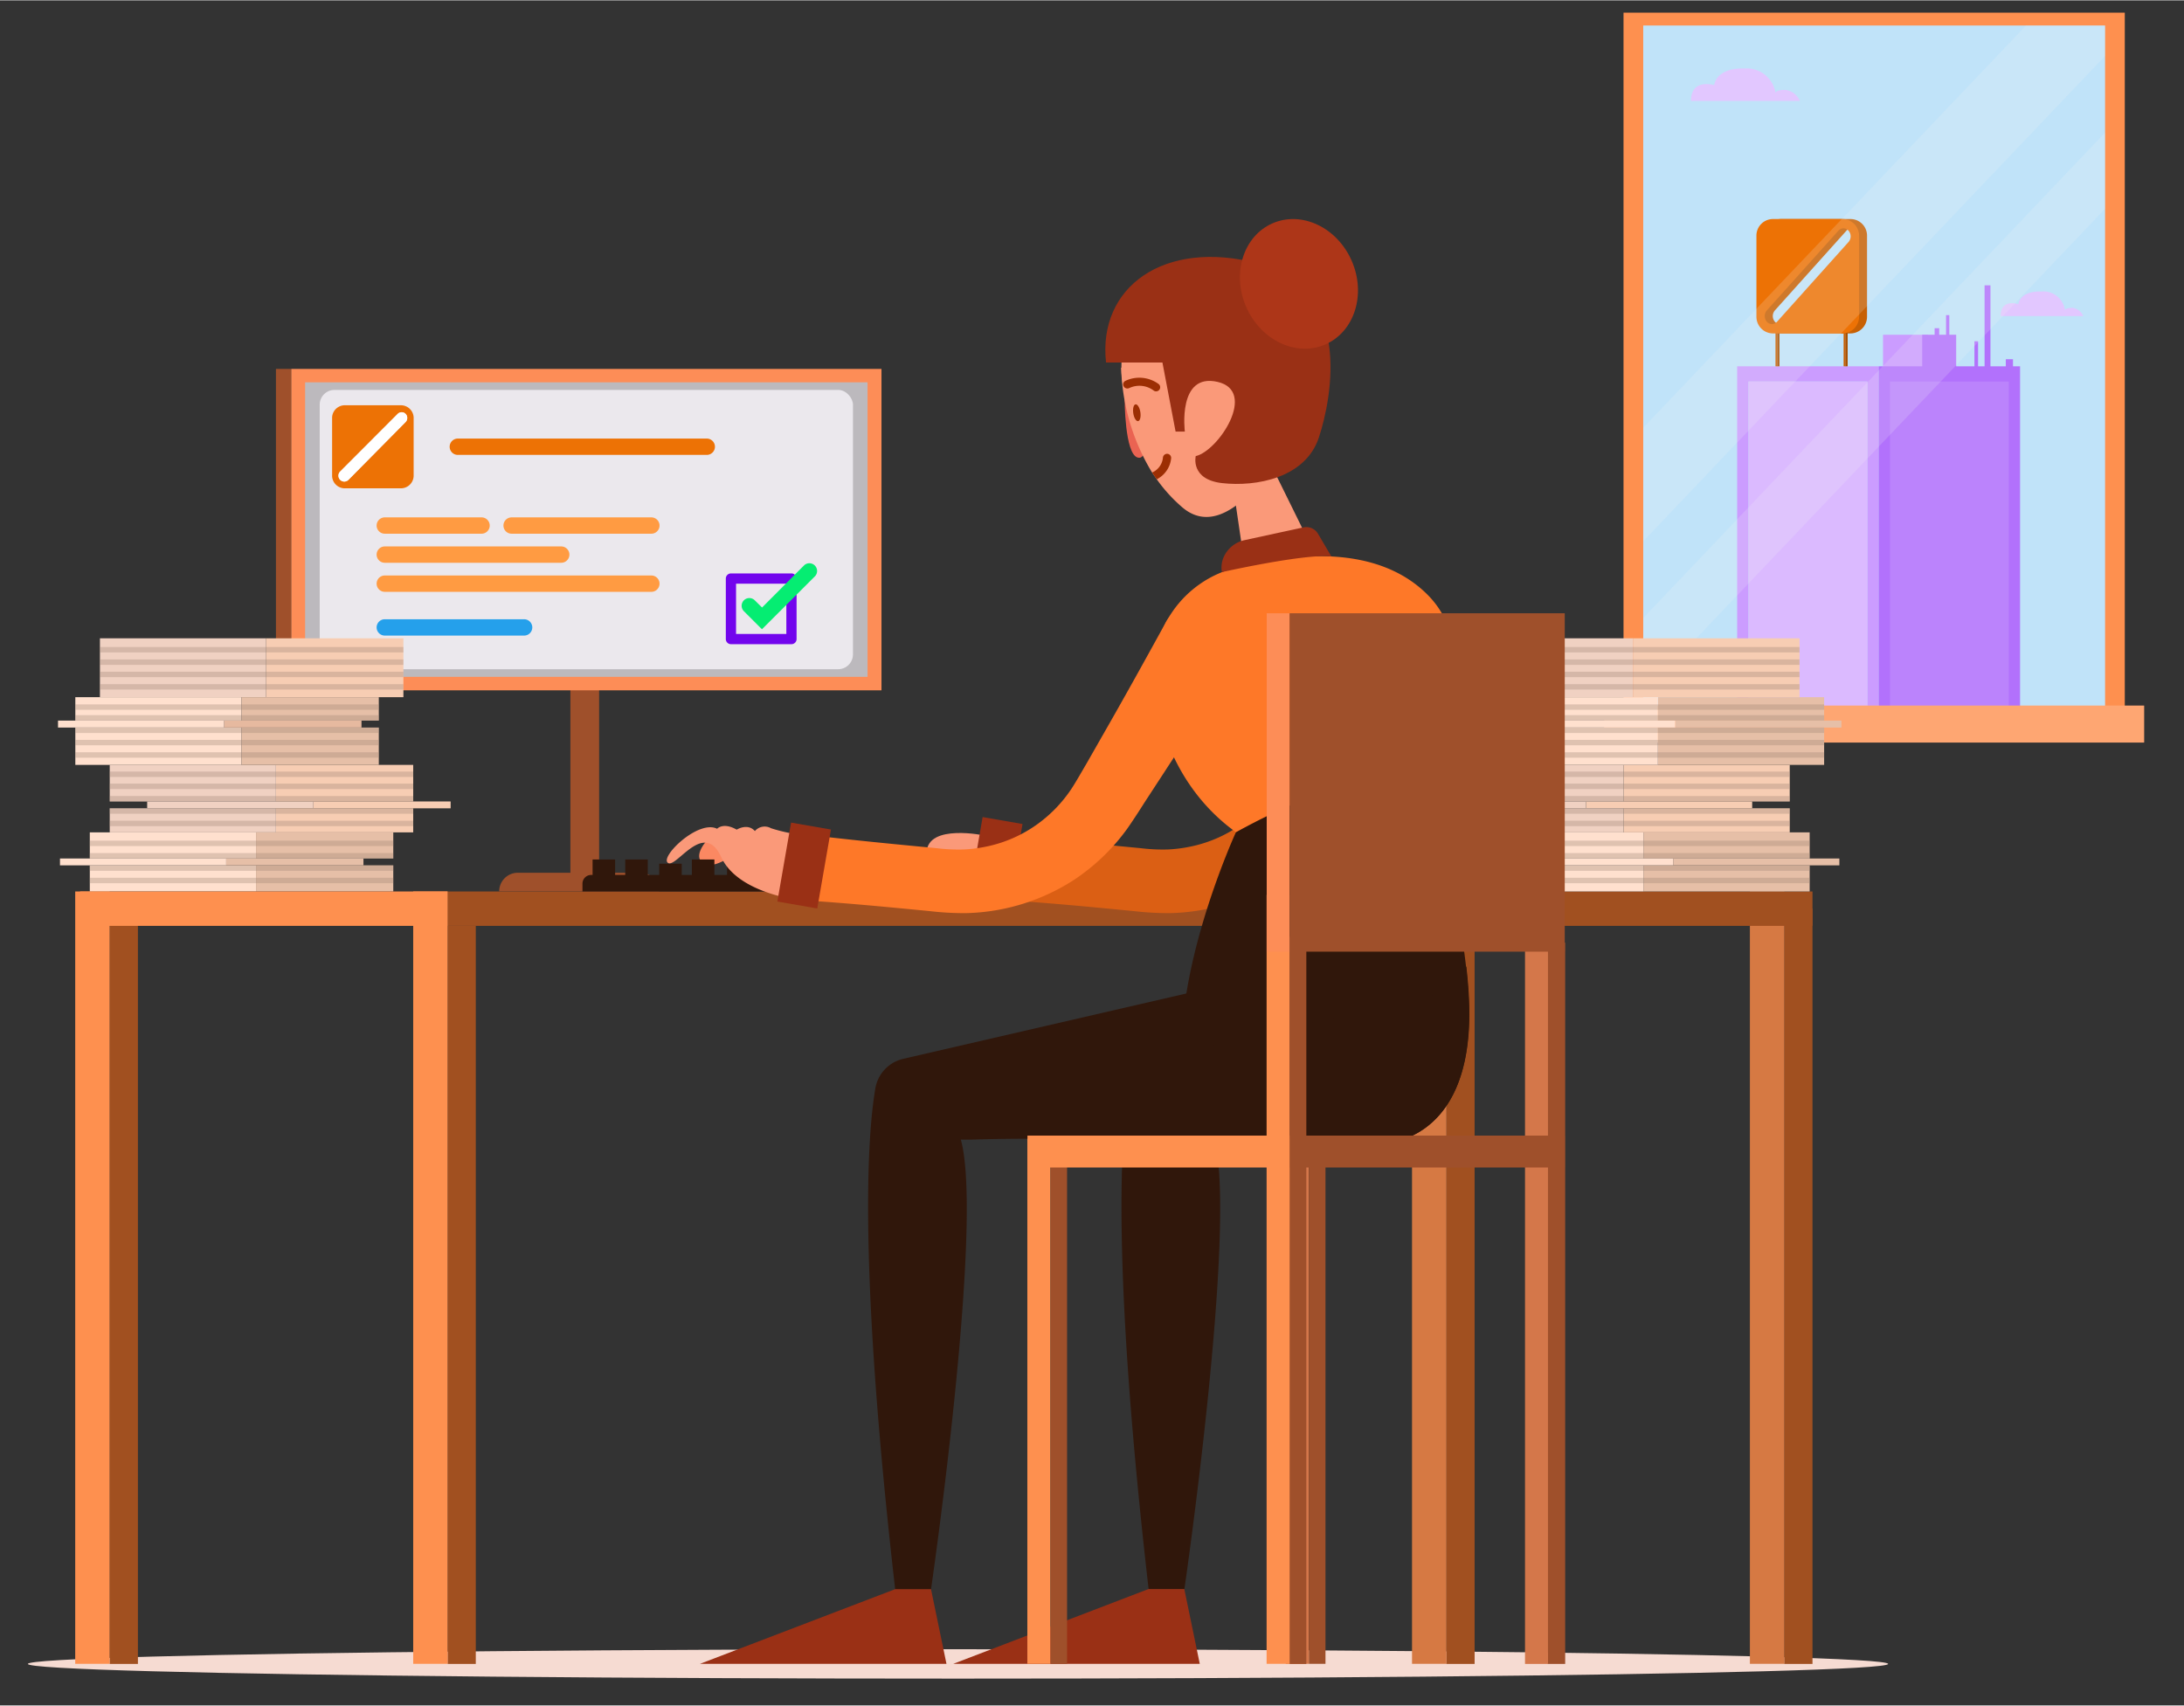 <?xml version="1.0" encoding="UTF-8"?> <svg width="201" height="157" xmlns="http://www.w3.org/2000/svg" viewBox="0 0 200.64 156.65"><rect x="0" y="0" width="200.64" height="156.65" fill="#333333" stroke="none"/><defs><style>.cls-1{isolation:isolate;}.cls-2{fill:#fe904f;}.cls-3{fill:#c0e3f9;}.cls-4{fill:#cb9cff;}.cls-5{fill:#dbbaff;}.cls-6{fill:#b271fc;}.cls-7{fill:#bb83fc;}.cls-8{fill:#c76004;}.cls-9{fill:#a65004;}.cls-10{fill:#e2c7ff;}.cls-11{fill:#fea672;}.cls-12{fill:#ed7205;}.cls-13{opacity:0.17;mix-blend-mode:overlay;}.cls-14{fill:#f2f2f2;}.cls-15{fill:#f6dbd2;}.cls-16{fill:#9f502b;}.cls-17{fill:#a15020;}.cls-18{fill:#d67943;}.cls-19{fill:#fd8d57;}.cls-20{fill:#bcb9bd;}.cls-21{fill:#ebe8ed;}.cls-22{fill:#f0d1c2;}.cls-23{fill:#ffe0ce;}.cls-24{fill:#f7cdb3;}.cls-25{fill:#e6bfa7;}.cls-26{fill:#e6b99f;}.cls-27{opacity:0.31;mix-blend-mode:multiply;}.cls-28{fill:#997e6f;}.cls-29{fill:#fff;}.cls-30{fill:#7205ed;}.cls-31{fill:#05ed72;}.cls-32{fill:#ff9b42;}.cls-33{fill:#25a0eb;}.cls-34{fill:#ea6352;}.cls-35{fill:#fa9979;}.cls-36{fill:#30170b;}.cls-37{fill:#db5f14;}.cls-38{fill:#9a3015;}.cls-39{fill:#ad3618;}.cls-40{fill:#fe7828;}.cls-41{fill:#fb8862;}.cls-42{fill:#9c2e03;}.cls-43{fill:#d4774a;}</style></defs><title>Munkáltatóknak_V2</title><g class="cls-1"><g id="Layer_4" data-name="Layer 4"><rect class="cls-2" x="149.15" y="1.13" width="46.05" height="66.81"></rect><rect class="cls-3" x="150.96" y="2.31" width="42.43" height="62.62"></rect><polygon class="cls-4" points="172.59 33.62 172.59 65.17 171.54 65.17 171.54 35.02 160.63 35.02 160.63 65.17 159.59 65.17 159.59 33.62 172.59 33.62"></polygon><rect class="cls-4" x="172.99" y="30.72" width="4.14" height="3.48"></rect><rect class="cls-5" x="160.64" y="35.02" width="10.91" height="30.16"></rect><rect class="cls-6" x="172.59" y="33.62" width="12.99" height="31.56"></rect><rect class="cls-6" x="176.59" y="30.72" width="3.12" height="3.48"></rect><rect class="cls-7" x="173.63" y="35.02" width="10.91" height="30.16"></rect><path class="cls-8" d="M170,20.09h-6.38a1.53,1.53,0,0,0-1.53,1.52v7.46a1.54,1.54,0,0,0,1.53,1.53H170a1.53,1.53,0,0,0,1.52-1.53V21.61A1.52,1.52,0,0,0,170,20.09Zm.55,2.11L164,29.53a.63.63,0,0,1-.94,0,.8.8,0,0,1,0-1.05l6.57-7.32a.62.62,0,0,1,.94,0A.79.79,0,0,1,170.58,22.2Z"></path><rect class="cls-8" x="169.37" y="30.26" width="0.19" height="3.36"></rect><rect class="cls-8" x="163.11" y="30.26" width="0.19" height="3.36"></rect><rect class="cls-9" x="169.55" y="30.26" width="0.19" height="3.36"></rect><rect class="cls-9" x="163.29" y="30.26" width="0.19" height="3.36"></rect><path class="cls-10" d="M183.8,29h7.58a1.27,1.27,0,0,0-.95-.75c-.66,0-.73.19-.73.19a2,2,0,0,0-2.18-1.69c-2-.06-2.1,1.16-2.1,1.16S183.79,27.36,183.8,29Z"></path><rect class="cls-11" x="147.37" y="64.79" width="49.61" height="3.4"></rect><path class="cls-12" d="M169.26,20.09h-6.38a1.52,1.52,0,0,0-1.52,1.52v7.46a1.53,1.53,0,0,0,1.52,1.53h6.38a1.54,1.54,0,0,0,1.53-1.53V21.61A1.53,1.53,0,0,0,169.26,20.09Zm.56,2.11-6.57,7.33a.62.62,0,0,1-.93,0,.8.8,0,0,1,0-1.05l6.57-7.32a.61.61,0,0,1,.93,0A.79.79,0,0,1,169.82,22.2Z"></path><rect class="cls-6" x="178.78" y="28.92" width="0.3" height="2.4"></rect><rect class="cls-6" x="177.73" y="30.12" width="0.42" height="1.02"></rect><rect class="cls-6" x="182.32" y="26.18" width="0.54" height="8.01"></rect><rect class="cls-6" x="181.39" y="31.32" width="0.33" height="2.58"></rect><rect class="cls-6" x="184.27" y="32.97" width="0.66" height="0.93"></rect><g class="cls-13"><polygon class="cls-14" points="193.38 2.31 193.38 5.12 150.96 49.7 150.96 39.26 186.12 2.31 193.38 2.31"></polygon></g><g class="cls-13"><polygon class="cls-14" points="193.38 12.15 193.38 19.16 150.96 63.74 150.96 56.74 193.38 12.15"></polygon></g><path class="cls-10" d="M155.35,9.24h10a1.65,1.65,0,0,0-1.24-1c-.87-.07-1,.24-1,.24a2.68,2.68,0,0,0-2.87-2.22c-2.64-.07-2.76,1.53-2.76,1.53S155.34,7.13,155.35,9.24Z"></path><ellipse class="cls-15" cx="88.01" cy="152.84" rx="85.45" ry="1.35"></ellipse><rect class="cls-16" x="52.4" y="61.7" width="2.64" height="18.65"></rect><rect class="cls-17" x="130.52" y="116.84" width="69.39" height="2.6" transform="translate(283.35 -47.07) rotate(90)"></rect><rect class="cls-18" x="126.85" y="115.77" width="70.96" height="3.16" transform="translate(279.69 -44.98) rotate(90)"></rect><rect class="cls-17" x="99.48" y="116.84" width="69.39" height="2.6" transform="translate(252.31 -16.03) rotate(90)"></rect><rect class="cls-18" x="95.81" y="115.77" width="70.96" height="3.16" transform="translate(248.65 -13.94) rotate(90)"></rect><rect class="cls-17" x="41.12" y="85.03" width="2.59" height="67.81"></rect><rect class="cls-2" x="4.05" y="115.77" width="70.96" height="3.16" transform="translate(156.89 77.82) rotate(90)"></rect><rect class="cls-17" x="-23.32" y="116.84" width="69.39" height="2.6" transform="translate(129.51 106.77) rotate(90)"></rect><rect class="cls-17" x="41.12" y="81.87" width="125.39" height="3.16"></rect><rect class="cls-2" x="-26.99" y="115.77" width="70.96" height="3.16" transform="translate(125.84 108.86) rotate(90)"></rect><rect class="cls-16" x="25.35" y="33.86" width="1.41" height="29.53"></rect><rect class="cls-19" x="26.76" y="33.86" width="54.22" height="29.53"></rect><rect class="cls-20" x="28.03" y="35.09" width="51.67" height="27.06"></rect><rect class="cls-21" x="29.37" y="35.79" width="48.99" height="25.66" rx="1.36"></rect><path class="cls-16" d="M47.58,80.15H58.84a1.71,1.71,0,0,1,1.71,1.71v0a0,0,0,0,1,0,0H45.86a0,0,0,0,1,0,0v0a1.71,1.71,0,0,1,1.71-1.71Z"></path><rect class="cls-22" x="13.52" y="73.6" width="15.27" height="0.63"></rect><rect class="cls-22" x="10.08" y="70.24" width="15.27" height="3.36"></rect><rect class="cls-22" x="10.08" y="74.23" width="15.27" height="2.21"></rect><rect class="cls-23" x="5.51" y="78.84" width="15.27" height="0.63"></rect><rect class="cls-23" x="8.25" y="76.44" width="15.27" height="2.4"></rect><rect class="cls-23" x="8.25" y="79.47" width="15.27" height="2.4"></rect><rect class="cls-24" x="28.79" y="73.6" width="12.61" height="0.63"></rect><rect class="cls-24" x="25.35" y="70.24" width="12.61" height="3.36"></rect><rect class="cls-24" x="25.35" y="74.23" width="12.61" height="2.21"></rect><rect class="cls-25" x="20.78" y="78.84" width="12.61" height="0.63"></rect><rect class="cls-25" x="23.52" y="76.44" width="12.61" height="2.4"></rect><rect class="cls-25" x="23.52" y="79.47" width="12.61" height="2.4"></rect><rect class="cls-22" x="9.18" y="58.61" width="15.27" height="5.41"></rect><rect class="cls-23" x="5.33" y="66.17" width="15.27" height="0.64"></rect><rect class="cls-23" x="6.92" y="64.02" width="15.27" height="2.15"></rect><rect class="cls-23" x="6.92" y="66.81" width="15.27" height="3.43"></rect><rect class="cls-24" x="24.45" y="58.61" width="12.61" height="5.41"></rect><rect class="cls-26" x="20.6" y="66.17" width="12.61" height="0.64"></rect><rect class="cls-25" x="22.19" y="64.02" width="12.61" height="2.15"></rect><rect class="cls-25" x="22.19" y="66.81" width="12.61" height="3.43"></rect><g class="cls-27"><rect class="cls-28" x="9.18" y="62.82" width="27.88" height="0.5"></rect></g><g class="cls-27"><rect class="cls-28" x="9.18" y="61.68" width="27.88" height="0.5"></rect></g><g class="cls-27"><rect class="cls-28" x="9.18" y="59.41" width="27.88" height="0.5"></rect></g><g class="cls-27"><rect class="cls-28" x="9.18" y="60.55" width="27.88" height="0.5"></rect></g><g class="cls-27"><rect class="cls-28" x="6.92" y="69.08" width="27.88" height="0.5"></rect></g><g class="cls-27"><rect class="cls-28" x="6.92" y="67.94" width="27.88" height="0.5"></rect></g><g class="cls-27"><rect class="cls-28" x="6.92" y="65.67" width="27.88" height="0.5"></rect></g><g class="cls-27"><rect class="cls-28" x="6.92" y="64.68" width="27.88" height="0.5"></rect></g><g class="cls-27"><rect class="cls-28" x="6.92" y="66.81" width="27.88" height="0.5"></rect></g><g class="cls-27"><rect class="cls-28" x="8.25" y="80.61" width="27.88" height="0.5"></rect></g><g class="cls-27"><rect class="cls-28" x="8.25" y="79.47" width="27.88" height="0.5"></rect></g><g class="cls-27"><rect class="cls-28" x="8.25" y="77.2" width="27.88" height="0.5"></rect></g><g class="cls-27"><rect class="cls-28" x="8.25" y="78.34" width="27.88" height="0.5"></rect></g><g class="cls-27"><rect class="cls-28" x="10.08" y="75.37" width="27.88" height="0.5"></rect></g><g class="cls-27"><rect class="cls-28" x="10.08" y="74.23" width="27.88" height="0.5"></rect></g><g class="cls-27"><rect class="cls-28" x="10.08" y="71.96" width="27.88" height="0.5"></rect></g><g class="cls-27"><rect class="cls-28" x="10.08" y="70.85" width="27.88" height="0.5"></rect></g><g class="cls-27"><rect class="cls-28" x="10.08" y="73.1" width="27.88" height="0.5"></rect></g><rect class="cls-24" x="145.7" y="73.6" width="15.27" height="0.63"></rect><rect class="cls-24" x="149.15" y="70.24" width="15.27" height="3.36"></rect><rect class="cls-24" x="149.15" y="74.23" width="15.27" height="2.21"></rect><rect class="cls-25" x="153.71" y="78.84" width="15.27" height="0.63"></rect><rect class="cls-25" x="150.98" y="76.44" width="15.27" height="2.4"></rect><rect class="cls-25" x="150.98" y="79.47" width="15.27" height="2.4"></rect><rect class="cls-22" x="133.09" y="73.6" width="12.61" height="0.63"></rect><rect class="cls-22" x="136.54" y="70.24" width="12.61" height="3.36"></rect><rect class="cls-22" x="136.54" y="74.23" width="12.61" height="2.21"></rect><rect class="cls-23" x="141.1" y="78.84" width="12.61" height="0.63"></rect><rect class="cls-23" x="138.37" y="76.44" width="12.61" height="2.4"></rect><rect class="cls-23" x="138.37" y="79.47" width="12.61" height="2.4"></rect><rect class="cls-24" x="150.05" y="58.61" width="15.27" height="5.41"></rect><rect class="cls-25" x="153.9" y="66.17" width="15.27" height="0.64"></rect><rect class="cls-25" x="152.31" y="64.02" width="15.27" height="2.15"></rect><rect class="cls-25" x="152.31" y="66.81" width="15.27" height="3.43"></rect><rect class="cls-22" x="137.44" y="58.61" width="12.61" height="5.41"></rect><rect class="cls-23" x="141.29" y="66.17" width="12.61" height="0.64"></rect><rect class="cls-23" x="139.7" y="64.02" width="12.61" height="2.15"></rect><rect class="cls-23" x="139.7" y="66.81" width="12.61" height="3.43"></rect><g class="cls-27"><rect class="cls-28" x="137.44" y="62.82" width="27.88" height="0.5"></rect></g><g class="cls-27"><rect class="cls-28" x="137.44" y="61.68" width="27.88" height="0.5"></rect></g><g class="cls-27"><rect class="cls-28" x="137.44" y="59.41" width="27.88" height="0.5"></rect></g><g class="cls-27"><rect class="cls-28" x="137.44" y="60.55" width="27.88" height="0.5"></rect></g><g class="cls-27"><rect class="cls-28" x="139.7" y="69.08" width="27.88" height="0.5"></rect></g><g class="cls-27"><rect class="cls-28" x="139.7" y="67.94" width="27.88" height="0.5"></rect></g><g class="cls-27"><rect class="cls-28" x="139.7" y="65.67" width="27.88" height="0.5"></rect></g><g class="cls-27"><rect class="cls-28" x="139.7" y="64.68" width="27.88" height="0.5"></rect></g><g class="cls-27"><rect class="cls-28" x="139.7" y="66.81" width="27.88" height="0.5"></rect></g><g class="cls-27"><rect class="cls-28" x="138.37" y="80.61" width="27.88" height="0.5"></rect></g><g class="cls-27"><rect class="cls-28" x="138.37" y="79.47" width="27.88" height="0.5"></rect></g><g class="cls-27"><rect class="cls-28" x="138.37" y="77.2" width="27.88" height="0.5"></rect></g><g class="cls-27"><rect class="cls-28" x="138.37" y="78.34" width="27.88" height="0.5"></rect></g><g class="cls-27"><rect class="cls-28" x="136.54" y="75.37" width="27.88" height="0.5"></rect></g><g class="cls-27"><rect class="cls-28" x="136.54" y="74.23" width="27.88" height="0.5"></rect></g><g class="cls-27"><rect class="cls-28" x="136.54" y="71.96" width="27.88" height="0.5"></rect></g><g class="cls-27"><rect class="cls-28" x="136.54" y="70.85" width="27.88" height="0.5"></rect></g><g class="cls-27"><rect class="cls-28" x="136.54" y="73.1" width="27.88" height="0.5"></rect></g><rect class="cls-2" x="7.36" y="81.87" width="33.76" height="3.16"></rect><path class="cls-12" d="M36.82,37.2H31.73a1.17,1.17,0,0,0-1.22,1.1v5.42a1.17,1.17,0,0,0,1.22,1.11h5.09A1.17,1.17,0,0,0,38,43.72V38.3A1.17,1.17,0,0,0,36.82,37.2Zm.45,1.53L32,44.06a.55.55,0,0,1-.37.15.54.54,0,0,1-.38-.92L36.53,38a.51.51,0,0,1,.74,0A.54.54,0,0,1,37.27,38.73Z"></path><path class="cls-29" d="M37.27,38.73,32,44.06a.55.55,0,0,1-.37.15.54.54,0,0,1-.38-.92L36.53,38a.51.51,0,0,1,.74,0A.54.54,0,0,1,37.27,38.73Z"></path><path class="cls-30" d="M72.71,59.15H67.15a.47.47,0,0,1-.47-.47V53.12a.47.47,0,0,1,.47-.47h5.56a.47.47,0,0,1,.47.47v5.56A.47.47,0,0,1,72.71,59.15Zm-5.09-.94h4.62V53.59H67.62Z"></path><path class="cls-31" d="M70,57.78l-1.66-1.66a.7.7,0,1,1,1-1l.67.66,3.89-3.9a.71.71,0,0,1,1,1Z"></path><path class="cls-12" d="M64.93,41.76H42.06a.75.75,0,0,1,0-1.5H64.93a.75.75,0,0,1,0,1.5Z"></path><path class="cls-32" d="M59.84,49H47a.75.75,0,0,1,0-1.5H59.84a.75.75,0,0,1,0,1.5Z"></path><path class="cls-32" d="M44.24,49H35.35a.75.75,0,1,1,0-1.5h8.89a.75.75,0,1,1,0,1.5Z"></path><path class="cls-32" d="M51.56,51.67H35.35a.75.75,0,0,1,0-1.5H51.56a.75.75,0,0,1,0,1.5Z"></path><path class="cls-32" d="M59.84,54.34H35.35a.75.75,0,1,1,0-1.5H59.84a.75.75,0,0,1,0,1.5Z"></path><path class="cls-33" d="M48.15,58.36H35.35a.75.75,0,0,1,0-1.5h12.8a.75.75,0,0,1,0,1.5Z"></path><path class="cls-34" d="M103.32,36.66s0,5,1.19,5.34.52-3.4.52-3.4Z"></path><path class="cls-35" d="M90.46,76.73s-5.2-1.11-5.33,1.52S90.62,78.58,90.46,76.73Z"></path><rect class="cls-36" x="66.79" y="78.93" width="2.07" height="2.07"></rect><rect class="cls-36" x="69.79" y="78.93" width="2.07" height="2.07"></rect><rect class="cls-36" x="72.91" y="78.93" width="2.07" height="2.07"></rect><rect class="cls-36" x="75.91" y="78.93" width="2.07" height="2.07"></rect><path class="cls-36" d="M54.31,80.35H95.06a0,0,0,0,1,0,0v1.52a0,0,0,0,1,0,0H53.51a0,0,0,0,1,0,0v-.72A.8.8,0,0,1,54.31,80.35Z"></path><path class="cls-37" d="M132.13,61.28c-2.19,3.23-4.36,6.47-6.48,9.74l-1.6,2.45c-.54.84-1,1.58-1.71,2.6a18.86,18.86,0,0,1-5,4.79,19.08,19.08,0,0,1-9.83,3,27.17,27.17,0,0,1-3.29-.18c-3.88-.38-7.76-.75-11.65-1a3,3,0,1,1,.43-6h.15c3.87.47,7.75.84,11.62,1.21a16.83,16.83,0,0,0,2.55.12,13.3,13.3,0,0,0,2.35-.33,12.22,12.22,0,0,0,4.29-1.92,12.62,12.62,0,0,0,3.25-3.35c.38-.58.92-1.53,1.4-2.35L120,67.57c1.94-3.38,3.83-6.79,5.71-10.21A3.76,3.76,0,0,1,132.31,61Z"></path><circle class="cls-35" cx="112.25" cy="33.75" r="9.23"></circle><rect class="cls-38" x="89.62" y="75.3" width="3.72" height="7.36" transform="translate(14.87 -14.5) rotate(9.86)"></rect><path class="cls-35" d="M121.44,34.68s-7.13,16.75-12.82,11.9A14.17,14.17,0,0,1,106.27,44l-.43-.62A19.55,19.55,0,0,1,103,33.75Z"></path><polygon class="cls-35" points="116.46 42.04 122.19 53.67 114.75 54.64 113.11 43.49 116.46 42.04"></polygon><path class="cls-38" d="M101.61,33.27h5.18L108,39.62h.85s-.7-5.42,3-4.57.08,6.35-2,6.82c0,0-.52,2.14,2.41,2.48,3.15.36,7.67-.47,8.9-4.18s3.11-13.72-5.57-16S100.84,26.37,101.61,33.27Z"></path><ellipse class="cls-39" cx="119.33" cy="26.04" rx="5.29" ry="6.07" transform="translate(-0.48 49.77) rotate(-23.51)"></ellipse><path class="cls-40" d="M106,62.8a10,10,0,0,1,7.47-10.66c5.54-1.42,13.06-2.14,17.66,2.45,7.94,7.95-5.33,24.25-11.1,24.25C115.3,78.84,107.12,73.57,106,62.8Z"></path><path class="cls-38" d="M112.25,52.53s7.64-1.72,10.06-1.44L121.08,49a1.25,1.25,0,0,0-1.34-.58l-5.35,1.16a2.73,2.73,0,0,0-2,1.63A2.46,2.46,0,0,0,112.25,52.53Z"></path><path class="cls-36" d="M128.92,104.64A6.31,6.31,0,0,1,127,105a41.91,41.91,0,0,1-8.69-.46c-4.73-.79-9.64-2.76-9.77-7.52,0-.11,0-.22,0-.33-.11-9.16,5-20.26,5-20.26,11.48-6.32,15.69-4.59,15.69-4.59,3.68,5.25,5,12.89,5.45,16.91.19,1.66.23,2.71.23,2.71C135.47,101,131.36,103.82,128.92,104.64Z"></path><path class="cls-36" d="M112.78,87.4,109,91.24l-26,6A3.37,3.37,0,0,0,80.41,100c-.74,4.38-1.56,16.32,1.83,46h3.29s4.89-33.6,2.74-41.33c.3,0,.62,0,.94,0,9.75-.34,35.06.42,35.06.42Z"></path><path class="cls-36" d="M128.92,104.64c-3.67-.06-7.39-.09-10.61-.09-2.23,0-4.24,0-5.82.09h-.94c2.15,7.72-2.74,41.32-2.74,41.32h-3.29c-3.4-29.7-2.57-41.64-1.83-46a3.35,3.35,0,0,1,2.56-2.73l2.28-.53,23.73-5.46,2.45-2.48c.19,1.66.23,2.71.23,2.71C135.47,101,131.36,103.82,128.92,104.64Z"></path><polygon class="cls-38" points="85.53 145.97 86.95 152.83 64.31 152.83 82.24 145.97 85.53 145.97"></polygon><polygon class="cls-38" points="108.8 145.96 110.22 152.83 87.58 152.83 105.51 145.96 108.8 145.96"></polygon><path class="cls-40" d="M113.37,61.28c-2.19,3.23-4.36,6.47-6.48,9.74l-1.6,2.45c-.54.84-1,1.58-1.71,2.6a18.86,18.86,0,0,1-5,4.79,19.08,19.08,0,0,1-9.83,3,27.17,27.17,0,0,1-3.29-.18c-3.88-.38-7.76-.75-11.65-1a3,3,0,1,1,.43-6h.15c3.87.47,7.75.84,11.62,1.21a16.78,16.78,0,0,0,2.55.12,13.3,13.3,0,0,0,2.35-.33,12.22,12.22,0,0,0,4.29-1.92,12.62,12.62,0,0,0,3.25-3.35c.38-.58.92-1.53,1.4-2.35l1.45-2.54c1.94-3.38,3.83-6.79,5.71-10.21A3.76,3.76,0,1,1,113.55,61Z"></path><rect class="cls-36" x="54.44" y="78.93" width="2.07" height="2.07"></rect><rect class="cls-36" x="57.44" y="78.93" width="2.07" height="2.07"></rect><path class="cls-41" d="M65.06,77.05s-1.5,1.51-.47,2.23,3.23-1.12,3.23-1.12Z"></path><rect class="cls-36" x="60.56" y="79.32" width="2.07" height="2.07"></rect><rect class="cls-36" x="63.56" y="78.93" width="2.07" height="2.07"></rect><path class="cls-35" d="M73.76,82.7s-5.92-.53-7.51-4-4.13,1.09-4.89.54,2.8-4,4.52-3.13c0,0,.55-.63,1.8.08,0,0,1-.63,1.67.13a1.18,1.18,0,0,1,1.48-.26,14.71,14.71,0,0,0,3.36.66Z"></path><rect class="cls-38" x="72.02" y="75.81" width="3.72" height="7.36" transform="translate(14.7 -11.48) rotate(9.86)"></rect><path class="cls-42" d="M106.21,35.92a.34.34,0,0,1-.22-.07,2.18,2.18,0,0,0-2.25-.23.39.39,0,0,1-.51-.16.36.36,0,0,1,.15-.5,3,3,0,0,1,3.05.28.38.38,0,0,1,.08.53A.37.37,0,0,1,106.21,35.92Z"></path><path class="cls-42" d="M107.59,42.08A2.43,2.43,0,0,1,106.27,44l-.43-.62a1.67,1.67,0,0,0,1-1.4.39.39,0,0,1,.42-.32A.38.38,0,0,1,107.59,42.08Z"></path><ellipse class="cls-42" cx="104.44" cy="37.88" rx="0.33" ry="0.78" transform="translate(-4.53 16.24) rotate(-8.7)"></ellipse><rect class="cls-16" x="96.88" y="127.95" width="48.23" height="1.53" transform="translate(249.72 7.72) rotate(90)"></rect><rect class="cls-43" x="95.06" y="127.67" width="48.23" height="2.11" transform="translate(247.9 9.54) rotate(90)"></rect><rect class="cls-16" x="142.17" y="86.57" width="1.62" height="66.27"></rect><rect class="cls-43" x="107.75" y="118.37" width="66.82" height="2.11" transform="translate(260.58 -21.73) rotate(90)"></rect><rect class="cls-16" x="73.14" y="127.95" width="48.23" height="1.53" transform="translate(225.98 31.46) rotate(90)"></rect><rect class="cls-2" x="94.39" y="104.3" width="24.08" height="2.93"></rect><rect class="cls-2" x="71.32" y="127.67" width="48.23" height="2.11" transform="translate(224.16 33.28) rotate(90)"></rect><rect class="cls-16" x="118.47" y="104.3" width="25.28" height="2.93"></rect><rect class="cls-16" x="118.47" y="86.02" width="1.54" height="66.82"></rect><rect class="cls-2" x="82.09" y="116.45" width="70.65" height="2.11" transform="translate(234.92 0.09) rotate(90)"></rect><rect class="cls-19" x="116.37" y="56.31" width="2.1" height="31.09"></rect><rect class="cls-16" x="118.47" y="56.31" width="25.28" height="31.09"></rect></g></g></svg>
